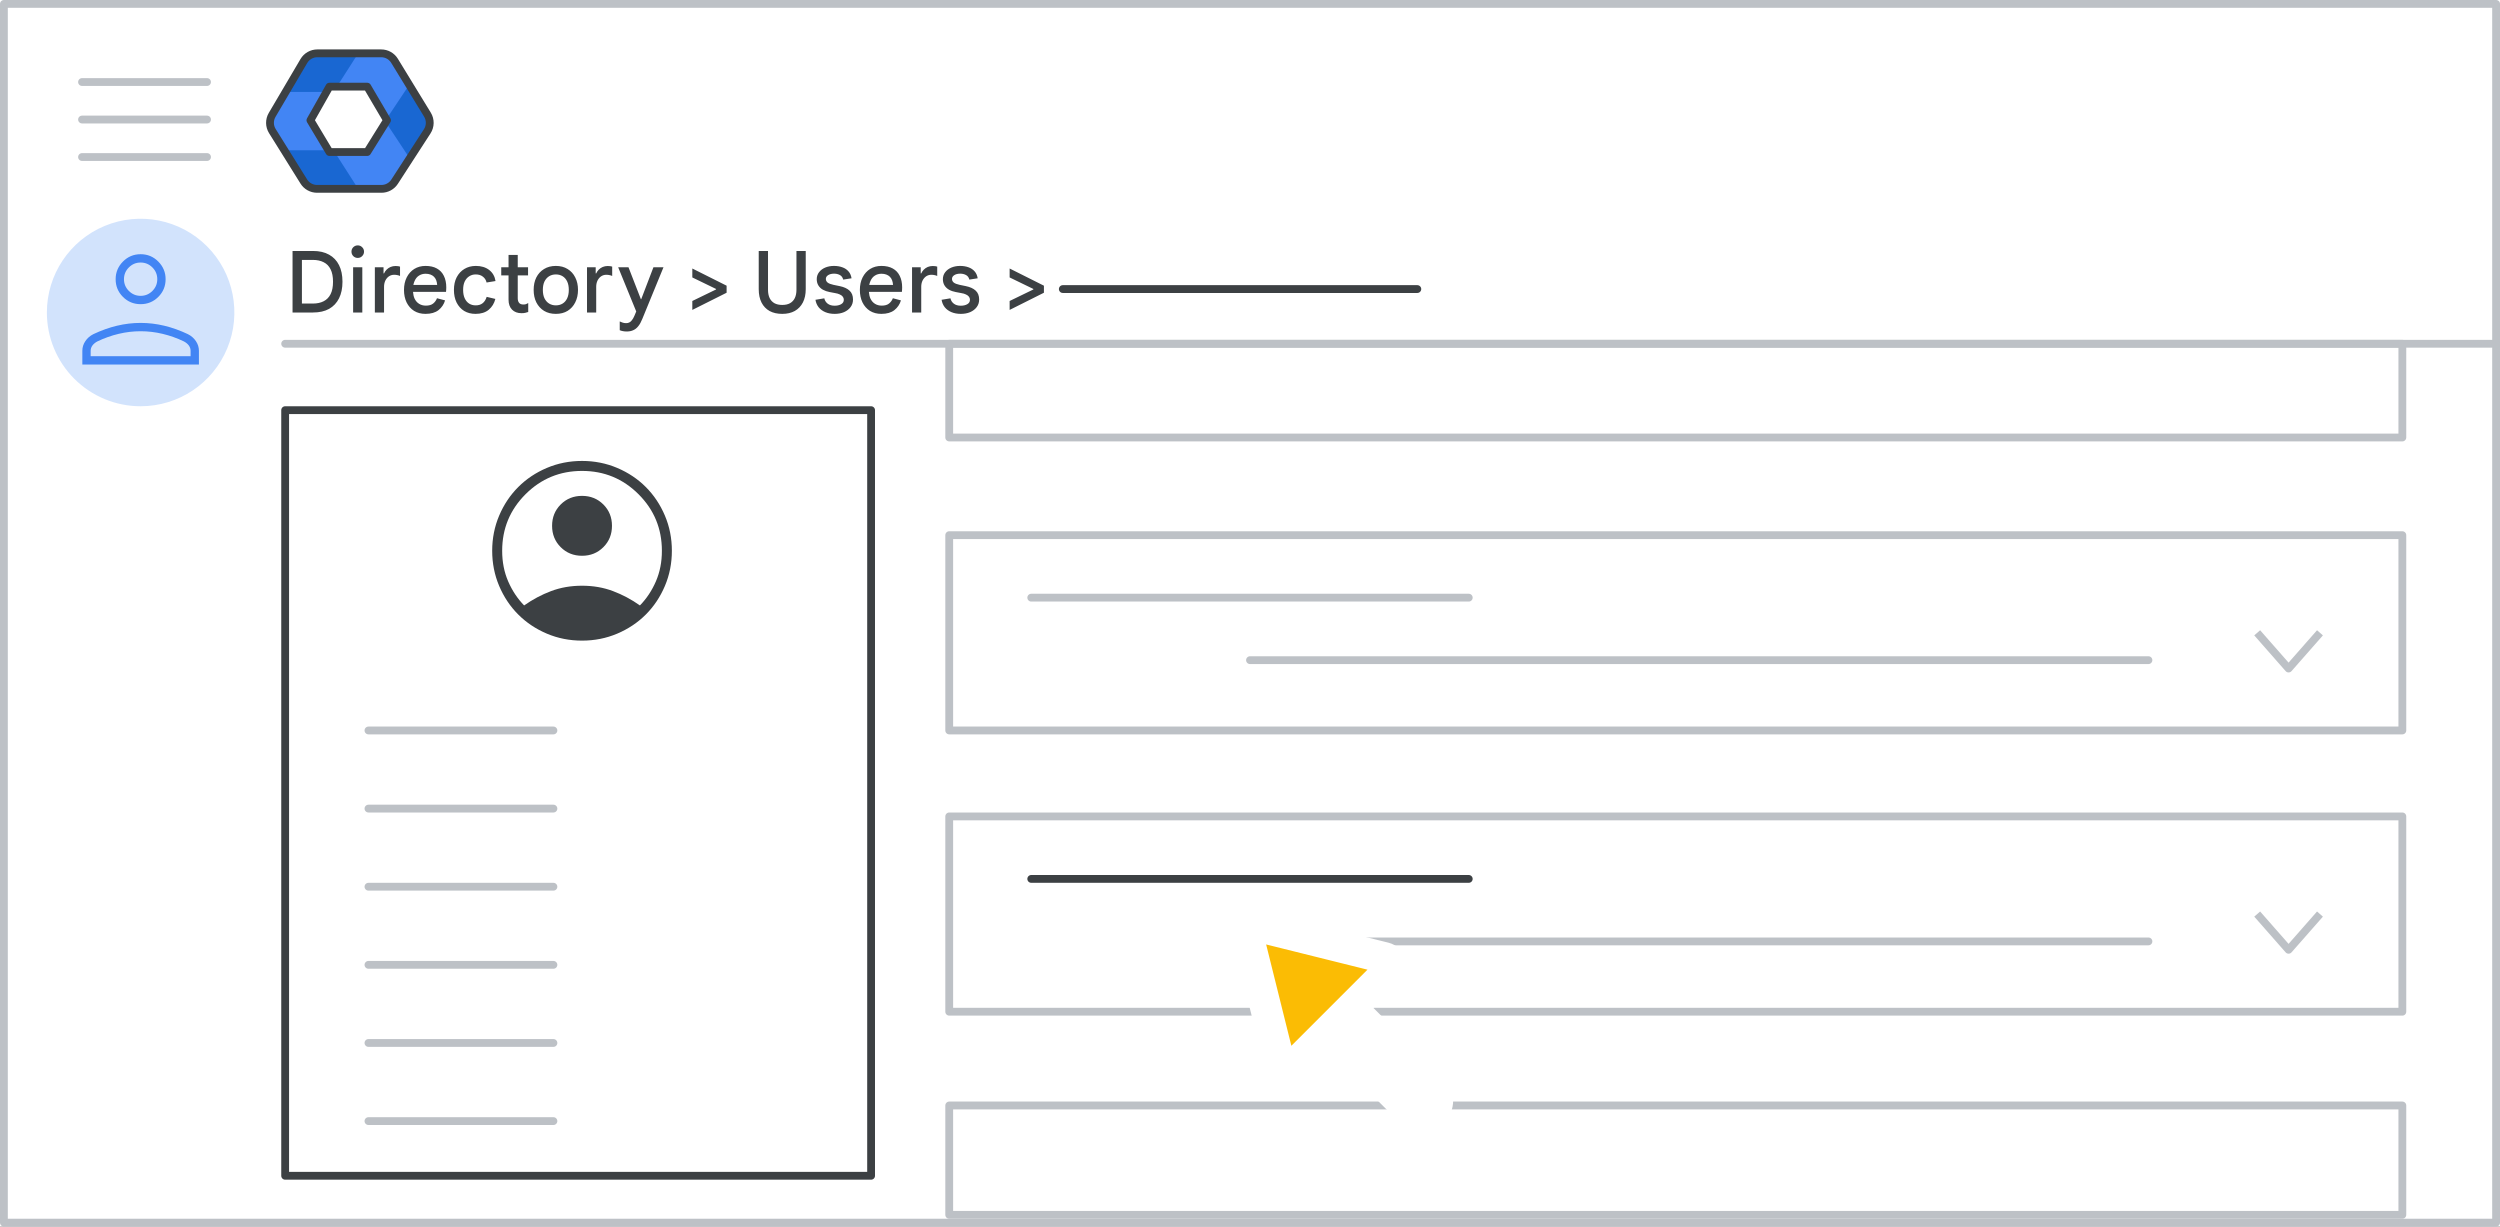 <svg width="320" height="157" viewBox="0 0 320 157" fill="none" xmlns="http://www.w3.org/2000/svg">
<rect x="0" y="0" width="320" height="157" fill="#333333" stroke="none"/>
<g id="admin-add-groups-computer" clip-path="url(#clip0_1_15038)">
<rect width="320" height="157" fill="white"/>
<rect id="Rectangle" x="0.5" y="0.5" width="319" height="156" fill="white" stroke="#BDC1C6" stroke-linejoin="round"/>
<path id="Line" d="M36.5 44H319" stroke="#BDC1C6" stroke-linecap="round"/>
<g id="Admin icon - illustrated">
<g id="Group">
<path id="Vector" d="M36.407 19.233L38.831 23.168C39.214 23.791 39.922 24.174 40.688 24.174H45.849L44.92 21.531L42.688 19.233L39.547 18.721L36.407 19.233Z" fill="#1967D2"/>
<path id="Vector_2" d="M54.859 14.494L52.506 10.673L50.482 12.774L49.287 15.5L50.585 18.417L52.49 20.35L54.859 16.506C55.242 15.883 55.242 15.117 54.859 14.494Z" fill="#1967D2"/>
<path id="Vector_3" d="M45.85 6.826H40.689C39.923 6.826 39.215 7.209 38.832 7.832L36.407 11.767L39.547 12.278L42.688 11.767L44.98 9.469L45.85 6.826Z" fill="#1967D2"/>
<path id="Vector_4" d="M40.299 15.5L42.688 11.767H36.408L34.728 14.494C34.345 15.117 34.345 15.883 34.728 16.506L36.408 19.233H42.688L40.299 15.5Z" fill="#4285F4"/>
<path id="Vector_5" d="M46.898 11.767L49.287 15.5L52.505 10.673L50.755 7.832C50.372 7.209 49.663 6.826 48.897 6.826H45.85L42.688 11.767H46.898Z" fill="#4285F4"/>
<path id="Vector_6" d="M46.898 19.233H42.688L45.85 24.174H48.897C49.663 24.174 50.372 23.791 50.755 23.168L52.491 20.35L49.287 15.5L46.898 19.233Z" fill="#4285F4"/>
</g>
<path id="Path 19" fill-rule="evenodd" clip-rule="evenodd" d="M42.168 11.092H47.008L49.538 15.396L47.008 19.459H42.168L39.732 15.396L42.168 11.092Z" fill="white" stroke="#3C4043" stroke-linejoin="round"/>
<path id="Path 19_2" fill-rule="evenodd" clip-rule="evenodd" d="M38.894 7.811C39.254 7.201 39.909 6.826 40.618 6.826H48.793C49.49 6.826 50.136 7.188 50.5 7.783L54.714 14.676C55.115 15.332 55.105 16.16 54.686 16.806L50.506 23.261C50.137 23.83 49.505 24.174 48.827 24.174H40.584C39.894 24.174 39.252 23.818 38.887 23.232L34.862 16.778C34.468 16.146 34.457 15.347 34.835 14.705L38.894 7.811Z" stroke="#3C4043" stroke-linejoin="round"/>
</g>
<g id="Menu">
<path id="Line_2" d="M10.5 10.5H26.5" stroke="#BDC1C6" stroke-linecap="round" stroke-linejoin="round"/>
<path id="Line_3" d="M10.5 15.3H26.5" stroke="#BDC1C6" stroke-linecap="round" stroke-linejoin="round"/>
<path id="Line_4" d="M10.5 20.1H26.5" stroke="#BDC1C6" stroke-linecap="round" stroke-linejoin="round"/>
</g>
<g id="nav-directory-on">
<path id="Path" d="M18 52C22.854 52 27.23 49.076 29.087 44.591C30.944 40.107 29.916 34.945 26.484 31.514C23.051 28.082 17.889 27.056 13.405 28.915C8.921 30.773 5.998 35.15 6 40.004C6 43.186 7.264 46.238 9.515 48.488C11.765 50.738 14.818 52.001 18 52Z" fill="#D2E3FC"/>
<g id="person_BASELINE_P900">
<path id="Shape" fill-rule="evenodd" clip-rule="evenodd" d="M15.735 38.001C16.357 38.623 17.112 38.934 18 38.934C18.888 38.934 19.643 38.623 20.265 38.001C20.887 37.38 21.198 36.624 21.198 35.736C21.198 34.866 20.887 34.115 20.265 33.484C19.643 32.854 18.888 32.538 18 32.538C17.112 32.538 16.357 32.854 15.735 33.484C15.113 34.115 14.802 34.866 14.802 35.736C14.802 36.624 15.113 37.38 15.735 38.001ZM10.539 44.903V46.662H25.462V44.903C25.462 44.459 25.333 44.046 25.076 43.664C24.818 43.282 24.476 42.985 24.049 42.771C23.037 42.292 22.029 41.932 21.025 41.692C20.021 41.452 19.013 41.332 18 41.332C16.987 41.332 15.979 41.452 14.976 41.692C13.972 41.932 12.963 42.292 11.951 42.771C11.524 42.985 11.183 43.282 10.925 43.664C10.667 44.046 10.539 44.459 10.539 44.903ZM24.396 45.596V44.903C24.396 44.655 24.32 44.428 24.17 44.223C24.018 44.019 23.809 43.846 23.543 43.704C22.655 43.278 21.744 42.954 20.812 42.732C19.879 42.51 18.942 42.398 18 42.398C17.058 42.398 16.122 42.51 15.189 42.732C14.256 42.954 13.345 43.278 12.457 43.704C12.191 43.846 11.982 44.019 11.831 44.223C11.68 44.428 11.604 44.655 11.604 44.903V45.596H24.396ZM19.506 37.241C19.088 37.659 18.586 37.868 18 37.868C17.414 37.868 16.912 37.659 16.495 37.241C16.077 36.824 15.868 36.322 15.868 35.736C15.868 35.15 16.077 34.648 16.495 34.231C16.912 33.813 17.414 33.604 18 33.604C18.586 33.604 19.088 33.813 19.506 34.231C19.923 34.648 20.132 35.15 20.132 35.736C20.132 36.322 19.923 36.824 19.506 37.241Z" fill="#4285F4"/>
</g>
</g>
<rect id="Rectangle_2" x="121.5" y="68.5" width="186" height="25" stroke="#BDC1C6" stroke-linejoin="round"/>
<g id="Group-3">
<path id="Line-2" d="M132 76.5H188" stroke="#BDC1C6" stroke-linecap="round" stroke-linejoin="round"/>
<path id="Line-2_2" d="M160 84.5H275" stroke="#BDC1C6" stroke-linecap="round" stroke-linejoin="round"/>
</g>
<path id="Path-21" d="M288.92 81L292.938 85.573L296.956 81" stroke="#BDC1C6" stroke-linejoin="round"/>
<rect id="Rectangle_3" x="121.5" y="104.5" width="186" height="25" stroke="#BDC1C6" stroke-linejoin="round"/>
<g id="Group-3_2">
<path id="Line-2_3" d="M132 112.5H188" stroke="#3C4043" stroke-linecap="round" stroke-linejoin="round"/>
<path id="Line-2_4" d="M160 120.5H275" stroke="#BDC1C6" stroke-linecap="round" stroke-linejoin="round"/>
</g>
<path id="Path-21_2" d="M288.92 117L292.938 121.573L296.956 117" stroke="#BDC1C6" stroke-linejoin="round"/>
<rect id="Rectangle_4" x="121.5" y="44" width="186" height="12" stroke="#BDC1C6" stroke-linejoin="round"/>
<rect id="Rectangle_5" x="121.5" y="141.5" width="186" height="14" stroke="#BDC1C6" stroke-linejoin="round"/>
<g id="Cursor">
<g id="Union">
<mask id="path-26-outside-1_1_15038" maskUnits="userSpaceOnUse" x="149.038" y="108.084" width="44.548" height="44.548" fill="black">
<rect fill="white" x="149.038" y="108.084" width="44.548" height="44.548"/>
<path fill-rule="evenodd" clip-rule="evenodd" d="M160.936 118.547C160.204 118.365 159.542 119.027 159.724 119.759L163.781 136.059C163.969 136.814 164.909 137.074 165.459 136.524L170.139 131.844L180.589 142.294C181.37 143.075 182.636 143.075 183.417 142.294C184.198 141.513 184.198 140.247 183.417 139.466L172.968 129.016L177.702 124.282C178.251 123.732 177.991 122.792 177.236 122.604L160.936 118.547Z"/>
</mask>
<path fill-rule="evenodd" clip-rule="evenodd" d="M160.936 118.547C160.204 118.365 159.542 119.027 159.724 119.759L163.781 136.059C163.969 136.814 164.909 137.074 165.459 136.524L170.139 131.844L180.589 142.294C181.37 143.075 182.636 143.075 183.417 142.294C184.198 141.513 184.198 140.247 183.417 139.466L172.968 129.016L177.702 124.282C178.251 123.732 177.991 122.792 177.236 122.604L160.936 118.547Z" fill="#FBBC04"/>
<path d="M159.724 119.759L161.665 119.276L161.665 119.276L159.724 119.759ZM160.936 118.547L161.419 116.606L161.419 116.606L160.936 118.547ZM163.781 136.059L165.722 135.576L165.722 135.576L163.781 136.059ZM165.459 136.524L164.045 135.11L165.459 136.524ZM170.139 131.844L171.553 130.43L170.139 129.016L168.725 130.43L170.139 131.844ZM183.417 139.466L184.832 138.051L183.417 139.466ZM172.968 129.016L171.553 127.601L170.139 129.016L171.553 130.43L172.968 129.016ZM177.702 124.282L176.287 122.868L177.702 124.282ZM177.236 122.604L176.753 124.545H176.753L177.236 122.604ZM161.665 119.276C161.847 120.008 161.185 120.67 160.453 120.488L161.419 116.606C159.224 116.06 157.237 118.047 157.783 120.242L161.665 119.276ZM165.722 135.576L161.665 119.276L157.783 120.242L161.841 136.542L165.722 135.576ZM164.045 135.11C164.595 134.56 165.534 134.821 165.722 135.576L161.841 136.542C162.404 138.806 165.223 139.588 166.873 137.939L164.045 135.11ZM168.725 130.43L164.045 135.11L166.873 137.939L171.553 133.258L168.725 130.43ZM182.003 140.88L171.553 130.43L168.725 133.258L179.175 143.708L182.003 140.88ZM182.003 140.88L179.175 143.708C180.737 145.27 183.27 145.27 184.832 143.708L182.003 140.88ZM182.003 140.88L182.003 140.88L184.832 143.708C186.394 142.146 186.394 139.613 184.832 138.051L182.003 140.88ZM171.553 130.43L182.003 140.88L184.832 138.051L174.382 127.601L171.553 130.43ZM176.287 122.868L171.553 127.601L174.382 130.43L179.116 125.696L176.287 122.868ZM176.753 124.545C175.998 124.357 175.737 123.417 176.287 122.868L179.116 125.696C180.766 124.046 179.983 121.227 177.719 120.663L176.753 124.545ZM160.453 120.488L176.753 124.545L177.719 120.663L161.419 116.606L160.453 120.488Z" fill="white" mask="url(#path-26-outside-1_1_15038)"/>
</g>
</g>
<g id="left panel">
<rect id="Rectangle_6" x="36.5" y="52.5" width="75" height="98" fill="white" stroke="#3C4043" stroke-linejoin="round"/>
<g id="UI/line-dark-grey">
<path id="Line 5" d="M136.039 37H181.418" stroke="#3C4043" stroke-linecap="round" stroke-linejoin="round"/>
</g>
<g id="UI/line-dark-grey_2">
<path id="Line 5_2" d="M47.162 93.5H70.838" stroke="#BDC1C6" stroke-linecap="round" stroke-linejoin="round"/>
</g>
<g id="UI/line-dark-grey_3">
<path id="Line 5_3" d="M47.162 103.5H70.838" stroke="#BDC1C6" stroke-linecap="round" stroke-linejoin="round"/>
</g>
<g id="UI/line-dark-grey_4">
<path id="Line 5_4" d="M47.162 113.5H70.838" stroke="#BDC1C6" stroke-linecap="round" stroke-linejoin="round"/>
</g>
<g id="UI/line-dark-grey_5">
<path id="Line 5_5" d="M47.162 123.5H70.838" stroke="#BDC1C6" stroke-linecap="round" stroke-linejoin="round"/>
</g>
<g id="UI/line-dark-grey_6">
<path id="Line 5_6" d="M47.162 133.5H70.838" stroke="#BDC1C6" stroke-linecap="round" stroke-linejoin="round"/>
</g>
<g id="UI/line-dark-grey_7">
<path id="Line 5_7" d="M47.162 143.5H70.838" stroke="#BDC1C6" stroke-linecap="round" stroke-linejoin="round"/>
</g>
<g id="account_circle_BASELINE_P900 (1)">
<path id="Shape_2" fill-rule="evenodd" clip-rule="evenodd" d="M69.996 81.106C71.401 81.702 72.903 82 74.5 82C76.097 82 77.599 81.702 79.004 81.106C80.41 80.509 81.629 79.695 82.662 78.662C83.695 77.629 84.509 76.41 85.106 75.004C85.702 73.599 86 72.097 86 70.5C86 68.903 85.702 67.401 85.106 65.996C84.509 64.59 83.695 63.371 82.662 62.338C81.629 61.305 80.41 60.491 79.004 59.894C77.599 59.298 76.097 59 74.5 59C72.903 59 71.401 59.298 69.996 59.894C68.59 60.491 67.371 61.305 66.339 62.338C65.305 63.371 64.491 64.59 63.894 65.996C63.298 67.401 63 68.903 63 70.5C63 72.097 63.298 73.599 63.894 75.004C64.491 76.41 65.305 77.629 66.339 78.662C67.371 79.695 68.59 80.509 69.996 81.106ZM67.089 77.496C68.175 76.729 69.325 76.117 70.539 75.66C71.753 75.201 73.073 74.972 74.5 74.972C75.927 74.972 77.247 75.201 78.461 75.66C79.675 76.117 80.825 76.729 81.911 77.496C82.763 76.623 83.444 75.595 83.956 74.413C84.467 73.231 84.722 71.927 84.722 70.5C84.722 67.668 83.727 65.256 81.736 63.264C79.744 61.273 77.332 60.278 74.5 60.278C71.668 60.278 69.256 61.273 67.265 63.264C65.274 65.256 64.278 67.668 64.278 70.5C64.278 71.927 64.533 73.231 65.044 74.413C65.556 75.595 66.237 76.623 67.089 77.496ZM74.5 71.139C73.414 71.139 72.504 70.771 71.769 70.036C71.034 69.302 70.667 68.392 70.667 67.306C70.667 66.219 71.034 65.309 71.769 64.574C72.504 63.839 73.414 63.472 74.5 63.472C75.586 63.472 76.496 63.839 77.231 64.574C77.966 65.309 78.333 66.219 78.333 67.306C78.333 68.392 77.966 69.302 77.231 70.036C76.496 70.771 75.586 71.139 74.5 71.139Z" fill="#3C4043"/>
</g>
</g>
<path id="Directory &#62; Users &#62;" d="M37.446 40V32.124H40.064C40.878 32.124 41.564 32.282 42.121 32.597C42.678 32.905 43.104 33.352 43.397 33.939C43.69 34.518 43.837 35.226 43.837 36.062C43.837 36.891 43.69 37.598 43.397 38.185C43.104 38.772 42.678 39.223 42.121 39.538C41.564 39.846 40.878 40 40.064 40H37.446ZM38.645 38.856H40.031C40.581 38.856 41.047 38.757 41.428 38.559C41.817 38.361 42.114 38.057 42.319 37.646C42.524 37.235 42.627 36.707 42.627 36.062C42.627 35.417 42.524 34.889 42.319 34.478C42.114 34.06 41.817 33.756 41.428 33.565C41.047 33.367 40.581 33.268 40.031 33.268H38.645V38.856ZM45.199 40V34.214H46.376V40H45.199ZM45.792 33.015C45.572 33.015 45.382 32.938 45.221 32.784C45.066 32.623 44.989 32.432 44.989 32.212C44.989 31.985 45.066 31.794 45.221 31.64C45.382 31.486 45.572 31.409 45.792 31.409C46.013 31.409 46.2 31.486 46.353 31.64C46.515 31.794 46.596 31.985 46.596 32.212C46.596 32.432 46.515 32.623 46.353 32.784C46.2 32.938 46.013 33.015 45.792 33.015ZM47.981 40V34.214H49.092V34.995H49.158C49.238 34.812 49.348 34.65 49.488 34.511C49.634 34.364 49.803 34.251 49.994 34.17C50.192 34.089 50.404 34.049 50.632 34.049C50.771 34.049 50.885 34.056 50.973 34.071C51.061 34.086 51.138 34.104 51.204 34.126V35.325C51.101 35.274 50.987 35.237 50.863 35.215C50.738 35.186 50.602 35.171 50.456 35.171C50.206 35.171 49.983 35.237 49.785 35.369C49.594 35.501 49.44 35.684 49.323 35.919C49.213 36.154 49.158 36.418 49.158 36.711V40H47.981ZM54.461 40.176C53.904 40.176 53.416 40.048 52.998 39.791C52.587 39.527 52.268 39.164 52.041 38.702C51.821 38.24 51.711 37.712 51.711 37.118C51.711 36.502 51.828 35.963 52.063 35.501C52.298 35.039 52.62 34.68 53.031 34.423C53.449 34.166 53.926 34.038 54.461 34.038C55.048 34.038 55.535 34.148 55.924 34.368C56.32 34.588 56.617 34.903 56.815 35.314C57.02 35.725 57.123 36.216 57.123 36.788C57.123 36.891 57.119 36.993 57.112 37.096C57.112 37.191 57.105 37.279 57.09 37.36H52.866C52.888 37.69 52.954 37.976 53.064 38.218C53.203 38.511 53.398 38.735 53.647 38.889C53.896 39.043 54.182 39.12 54.505 39.12C54.908 39.12 55.22 39.032 55.44 38.856C55.667 38.673 55.832 38.445 55.935 38.174L56.969 38.449C56.822 38.948 56.544 39.362 56.133 39.692C55.722 40.015 55.165 40.176 54.461 40.176ZM52.91 36.469H55.957C55.942 36.249 55.902 36.051 55.836 35.875C55.77 35.699 55.675 35.549 55.55 35.424C55.425 35.299 55.271 35.204 55.088 35.138C54.912 35.072 54.707 35.039 54.472 35.039C54.157 35.039 53.874 35.12 53.625 35.281C53.383 35.435 53.196 35.666 53.064 35.974C52.998 36.121 52.947 36.286 52.91 36.469ZM60.864 40.176C60.314 40.176 59.83 40.051 59.412 39.802C59.001 39.545 58.678 39.186 58.444 38.724C58.216 38.262 58.103 37.723 58.103 37.107C58.103 36.484 58.22 35.945 58.455 35.49C58.697 35.028 59.027 34.672 59.445 34.423C59.87 34.166 60.358 34.038 60.908 34.038C61.597 34.038 62.165 34.21 62.613 34.555C63.06 34.9 63.331 35.373 63.427 35.974L62.283 36.161C62.209 35.846 62.052 35.596 61.81 35.413C61.575 35.222 61.267 35.127 60.886 35.127C60.585 35.127 60.314 35.204 60.072 35.358C59.83 35.505 59.635 35.725 59.489 36.018C59.349 36.311 59.28 36.674 59.28 37.107C59.28 37.532 59.349 37.895 59.489 38.196C59.628 38.489 59.819 38.713 60.061 38.867C60.303 39.014 60.578 39.087 60.886 39.087C61.252 39.087 61.549 38.995 61.777 38.812C62.011 38.629 62.184 38.357 62.294 37.998L63.405 38.262C63.265 38.827 62.983 39.289 62.558 39.648C62.132 40 61.568 40.176 60.864 40.176ZM64.159 34.214H65.094V32.63H66.271V34.214H67.591V35.248H66.271V38.163C66.271 38.427 66.329 38.629 66.447 38.768C66.564 38.907 66.744 38.977 66.986 38.977C67.118 38.977 67.231 38.962 67.327 38.933C67.422 38.896 67.517 38.849 67.613 38.79V39.934C67.495 39.978 67.367 40.015 67.228 40.044C67.096 40.073 66.938 40.088 66.755 40.088C66.249 40.088 65.845 39.938 65.545 39.637C65.244 39.329 65.094 38.907 65.094 38.372V35.248H64.159V34.214ZM71.146 40.176C70.566 40.176 70.064 40.048 69.639 39.791C69.213 39.527 68.883 39.164 68.649 38.702C68.421 38.24 68.308 37.708 68.308 37.107C68.308 36.498 68.421 35.967 68.649 35.512C68.883 35.05 69.213 34.691 69.639 34.434C70.064 34.17 70.566 34.038 71.146 34.038C71.732 34.038 72.235 34.17 72.653 34.434C73.078 34.691 73.404 35.05 73.632 35.512C73.866 35.967 73.984 36.498 73.984 37.107C73.984 37.708 73.866 38.24 73.632 38.702C73.404 39.164 73.078 39.527 72.653 39.791C72.235 40.048 71.732 40.176 71.146 40.176ZM71.146 39.087C71.476 39.087 71.765 39.01 72.015 38.856C72.264 38.702 72.458 38.478 72.598 38.185C72.737 37.884 72.807 37.525 72.807 37.107C72.807 36.682 72.737 36.322 72.598 36.029C72.458 35.736 72.264 35.512 72.015 35.358C71.765 35.204 71.479 35.127 71.157 35.127C70.827 35.127 70.537 35.204 70.288 35.358C70.038 35.512 69.84 35.736 69.694 36.029C69.554 36.322 69.485 36.682 69.485 37.107C69.485 37.532 69.554 37.892 69.694 38.185C69.84 38.478 70.038 38.702 70.288 38.856C70.544 39.01 70.83 39.087 71.146 39.087ZM75.137 40V34.214H76.248V34.995H76.314C76.395 34.812 76.505 34.65 76.644 34.511C76.791 34.364 76.959 34.251 77.15 34.17C77.348 34.089 77.561 34.049 77.788 34.049C77.927 34.049 78.041 34.056 78.129 34.071C78.217 34.086 78.294 34.104 78.36 34.126V35.325C78.257 35.274 78.144 35.237 78.019 35.215C77.894 35.186 77.759 35.171 77.612 35.171C77.363 35.171 77.139 35.237 76.941 35.369C76.75 35.501 76.596 35.684 76.479 35.919C76.369 36.154 76.314 36.418 76.314 36.711V40H75.137ZM80.217 42.431C80.049 42.431 79.887 42.416 79.733 42.387C79.579 42.358 79.444 42.317 79.326 42.266V41.144C79.4 41.181 79.506 41.225 79.645 41.276C79.792 41.335 79.957 41.364 80.14 41.364C80.294 41.364 80.43 41.335 80.547 41.276C80.672 41.217 80.786 41.118 80.888 40.979C80.998 40.847 81.105 40.66 81.207 40.418L81.438 39.868L79.128 34.214H80.448L82.032 38.295H82.076L83.638 34.214H84.925L82.219 40.814C82.065 41.203 81.893 41.514 81.702 41.749C81.512 41.991 81.295 42.163 81.053 42.266C80.819 42.376 80.54 42.431 80.217 42.431ZM88.617 39.67V38.526L91.653 37.052V36.986L88.617 35.512V34.368L93.006 36.568V37.47L88.617 39.67ZM100.131 40.176C99.5 40.176 98.961 40.055 98.513 39.813C98.066 39.564 97.722 39.204 97.48 38.735C97.237 38.258 97.117 37.686 97.117 37.019V32.124H98.305V37.085C98.305 37.503 98.374 37.859 98.513 38.152C98.653 38.438 98.858 38.658 99.129 38.812C99.401 38.959 99.734 39.032 100.131 39.032C100.527 39.032 100.857 38.959 101.121 38.812C101.392 38.658 101.597 38.438 101.737 38.152C101.876 37.859 101.946 37.503 101.946 37.085V32.124H103.134V37.019C103.134 37.672 103.013 38.236 102.771 38.713C102.529 39.182 102.184 39.545 101.737 39.802C101.289 40.051 100.754 40.176 100.131 40.176ZM106.842 40.176C106.395 40.176 105.995 40.103 105.643 39.956C105.291 39.809 105.005 39.6 104.785 39.329C104.573 39.058 104.437 38.739 104.378 38.372L105.511 38.185C105.57 38.464 105.713 38.691 105.94 38.867C106.168 39.043 106.468 39.131 106.842 39.131C107.158 39.131 107.429 39.069 107.656 38.944C107.891 38.812 108.008 38.621 108.008 38.372C108.008 38.218 107.964 38.086 107.876 37.976C107.788 37.859 107.66 37.763 107.491 37.69C107.33 37.609 107.128 37.551 106.886 37.514L106.193 37.382C105.871 37.323 105.585 37.224 105.335 37.085C105.086 36.946 104.892 36.762 104.752 36.535C104.613 36.308 104.543 36.04 104.543 35.732C104.543 35.395 104.642 35.098 104.84 34.841C105.038 34.584 105.302 34.386 105.632 34.247C105.97 34.108 106.34 34.038 106.743 34.038C107.147 34.038 107.506 34.097 107.821 34.214C108.137 34.324 108.397 34.496 108.602 34.731C108.808 34.958 108.94 35.255 108.998 35.622L107.931 35.787C107.858 35.508 107.715 35.314 107.502 35.204C107.29 35.087 107.044 35.028 106.765 35.028C106.457 35.028 106.204 35.09 106.006 35.215C105.808 35.34 105.709 35.501 105.709 35.699C105.709 35.89 105.786 36.047 105.94 36.172C106.094 36.289 106.34 36.385 106.677 36.458L107.48 36.623C108.023 36.733 108.441 36.924 108.734 37.195C109.035 37.466 109.185 37.848 109.185 38.339C109.185 38.713 109.079 39.039 108.866 39.318C108.661 39.589 108.382 39.802 108.03 39.956C107.678 40.103 107.282 40.176 106.842 40.176ZM112.813 40.176C112.255 40.176 111.768 40.048 111.35 39.791C110.939 39.527 110.62 39.164 110.393 38.702C110.173 38.24 110.063 37.712 110.063 37.118C110.063 36.502 110.18 35.963 110.415 35.501C110.649 35.039 110.972 34.68 111.383 34.423C111.801 34.166 112.277 34.038 112.813 34.038C113.399 34.038 113.887 34.148 114.276 34.368C114.672 34.588 114.969 34.903 115.167 35.314C115.372 35.725 115.475 36.216 115.475 36.788C115.475 36.891 115.471 36.993 115.464 37.096C115.464 37.191 115.456 37.279 115.442 37.36H111.218C111.24 37.69 111.306 37.976 111.416 38.218C111.555 38.511 111.749 38.735 111.999 38.889C112.248 39.043 112.534 39.12 112.857 39.12C113.26 39.12 113.572 39.032 113.792 38.856C114.019 38.673 114.184 38.445 114.287 38.174L115.321 38.449C115.174 38.948 114.895 39.362 114.485 39.692C114.074 40.015 113.517 40.176 112.813 40.176ZM111.262 36.469H114.309C114.294 36.249 114.254 36.051 114.188 35.875C114.122 35.699 114.026 35.549 113.902 35.424C113.777 35.299 113.623 35.204 113.44 35.138C113.264 35.072 113.058 35.039 112.824 35.039C112.508 35.039 112.226 35.12 111.977 35.281C111.735 35.435 111.548 35.666 111.416 35.974C111.35 36.121 111.298 36.286 111.262 36.469ZM116.741 40V34.214H117.852V34.995H117.918C117.999 34.812 118.109 34.65 118.248 34.511C118.395 34.364 118.564 34.251 118.754 34.17C118.952 34.089 119.165 34.049 119.392 34.049C119.532 34.049 119.645 34.056 119.733 34.071C119.821 34.086 119.898 34.104 119.964 34.126V35.325C119.862 35.274 119.748 35.237 119.623 35.215C119.499 35.186 119.363 35.171 119.216 35.171C118.967 35.171 118.743 35.237 118.545 35.369C118.355 35.501 118.201 35.684 118.083 35.919C117.973 36.154 117.918 36.418 117.918 36.711V40H116.741ZM122.988 40.176C122.541 40.176 122.141 40.103 121.789 39.956C121.437 39.809 121.151 39.6 120.931 39.329C120.718 39.058 120.583 38.739 120.524 38.372L121.657 38.185C121.716 38.464 121.859 38.691 122.086 38.867C122.313 39.043 122.614 39.131 122.988 39.131C123.303 39.131 123.575 39.069 123.802 38.944C124.037 38.812 124.154 38.621 124.154 38.372C124.154 38.218 124.11 38.086 124.022 37.976C123.934 37.859 123.806 37.763 123.637 37.69C123.476 37.609 123.274 37.551 123.032 37.514L122.339 37.382C122.016 37.323 121.73 37.224 121.481 37.085C121.232 36.946 121.037 36.762 120.898 36.535C120.759 36.308 120.689 36.04 120.689 35.732C120.689 35.395 120.788 35.098 120.986 34.841C121.184 34.584 121.448 34.386 121.778 34.247C122.115 34.108 122.486 34.038 122.889 34.038C123.292 34.038 123.652 34.097 123.967 34.214C124.282 34.324 124.543 34.496 124.748 34.731C124.953 34.958 125.085 35.255 125.144 35.622L124.077 35.787C124.004 35.508 123.861 35.314 123.648 35.204C123.435 35.087 123.19 35.028 122.911 35.028C122.603 35.028 122.35 35.09 122.152 35.215C121.954 35.34 121.855 35.501 121.855 35.699C121.855 35.89 121.932 36.047 122.086 36.172C122.24 36.289 122.486 36.385 122.823 36.458L123.626 36.623C124.169 36.733 124.587 36.924 124.88 37.195C125.181 37.466 125.331 37.848 125.331 38.339C125.331 38.713 125.225 39.039 125.012 39.318C124.807 39.589 124.528 39.802 124.176 39.956C123.824 40.103 123.428 40.176 122.988 40.176ZM129.233 39.67V38.526L132.269 37.052V36.986L129.233 35.512V34.368L133.622 36.568V37.47L129.233 39.67Z" fill="#3C4043"/>
</g>
<defs>
<clipPath id="clip0_1_15038">
<rect width="320" height="157" fill="white"/>
</clipPath>
</defs>
</svg>
